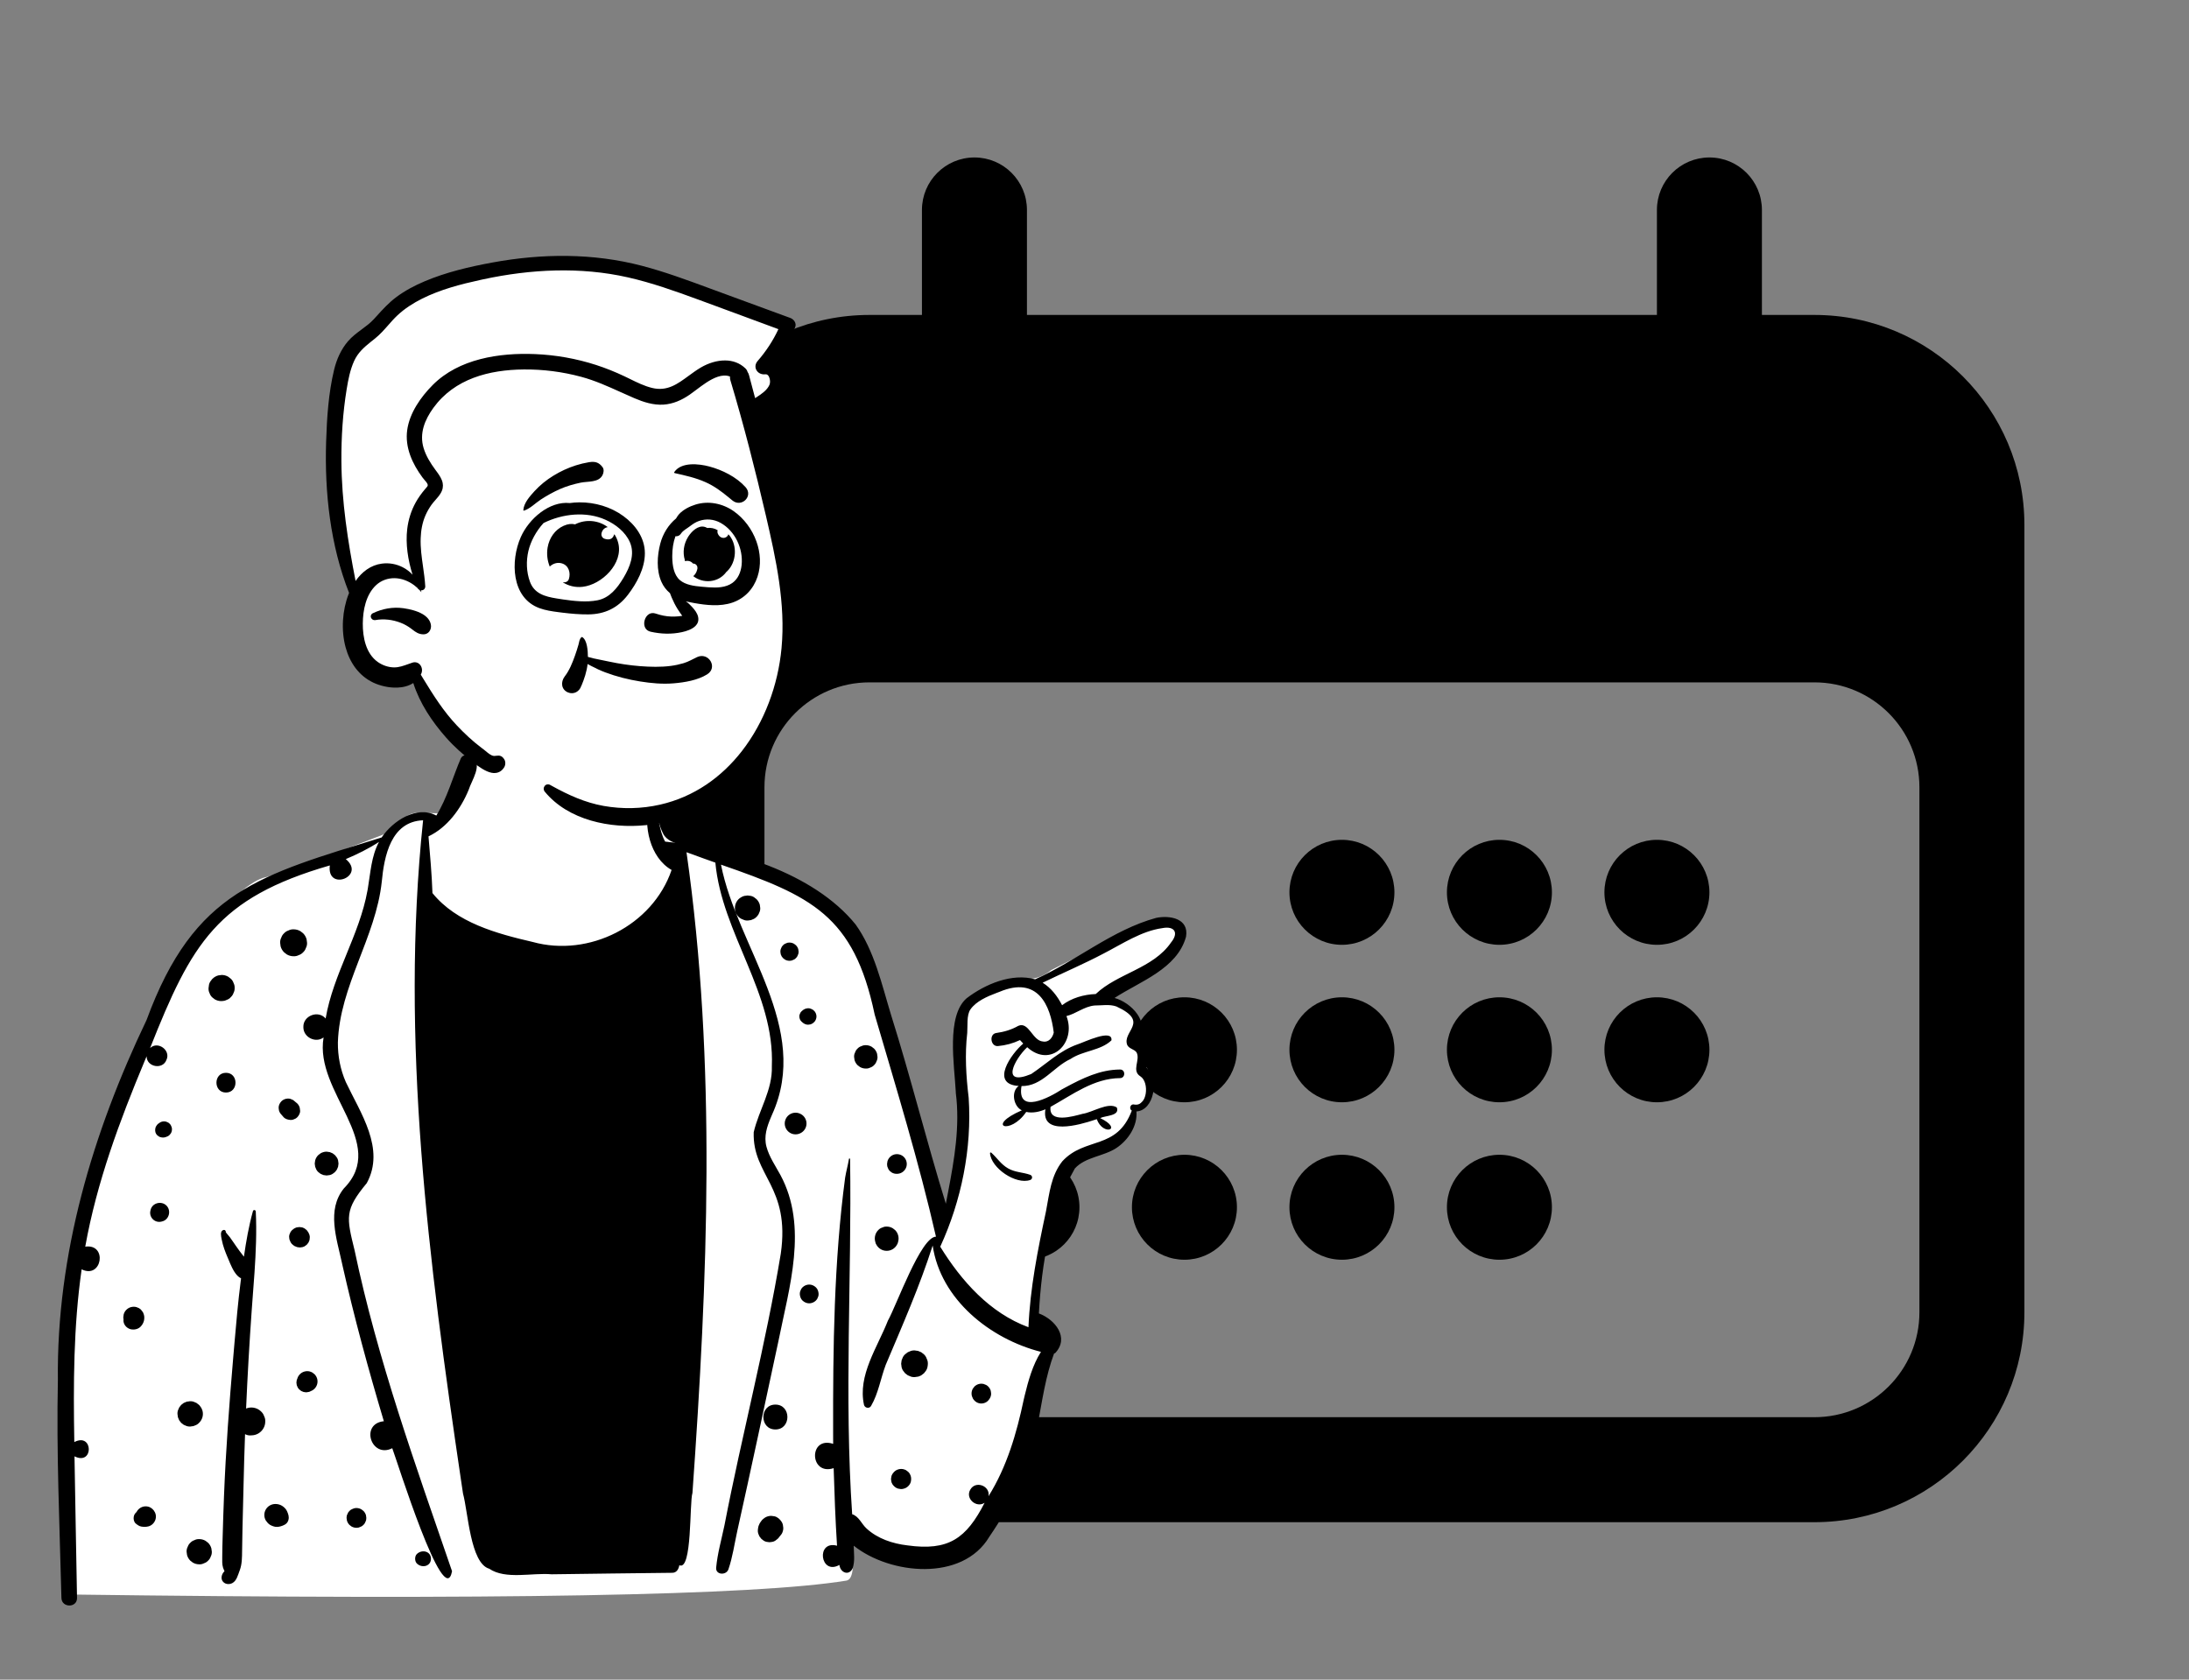 <svg width="129" height="99" viewBox="0 0 129 99" fill="none" xmlns="http://www.w3.org/2000/svg">
<rect x="0" y="0" width="129" height="99" fill="#808080" stroke="none"/>
<path d="M82.175 52.594C82.175 54.302 80.79 55.688 79.081 55.688C77.373 55.688 75.988 54.302 75.988 52.594C75.988 50.885 77.373 49.5 79.081 49.5C80.79 49.5 82.175 50.885 82.175 52.594Z" fill="black"/>
<path d="M60.519 64.969C62.228 64.969 63.613 63.584 63.613 61.875C63.613 60.166 62.228 58.781 60.519 58.781C58.81 58.781 57.425 60.166 57.425 61.875C57.425 63.584 58.81 64.969 60.519 64.969Z" fill="black"/>
<path d="M63.613 71.156C63.613 72.865 62.228 74.25 60.519 74.25C58.81 74.25 57.425 72.865 57.425 71.156C57.425 69.448 58.81 68.063 60.519 68.063C62.228 68.063 63.613 69.448 63.613 71.156Z" fill="black"/>
<path d="M69.8 64.969C71.509 64.969 72.894 63.584 72.894 61.875C72.894 60.166 71.509 58.781 69.8 58.781C68.091 58.781 66.706 60.166 66.706 61.875C66.706 63.584 68.091 64.969 69.8 64.969Z" fill="black"/>
<path d="M72.894 71.156C72.894 72.865 71.509 74.25 69.8 74.25C68.091 74.25 66.706 72.865 66.706 71.156C66.706 69.448 68.091 68.063 69.8 68.063C71.509 68.063 72.894 69.448 72.894 71.156Z" fill="black"/>
<path d="M79.081 64.969C80.79 64.969 82.175 63.584 82.175 61.875C82.175 60.166 80.79 58.781 79.081 58.781C77.373 58.781 75.988 60.166 75.988 61.875C75.988 63.584 77.373 64.969 79.081 64.969Z" fill="black"/>
<path d="M82.175 71.156C82.175 72.865 80.79 74.25 79.081 74.25C77.373 74.25 75.988 72.865 75.988 71.156C75.988 69.448 77.373 68.063 79.081 68.063C80.79 68.063 82.175 69.448 82.175 71.156Z" fill="black"/>
<path d="M88.363 64.969C90.071 64.969 91.456 63.584 91.456 61.875C91.456 60.166 90.071 58.781 88.363 58.781C86.654 58.781 85.269 60.166 85.269 61.875C85.269 63.584 86.654 64.969 88.363 64.969Z" fill="black"/>
<path d="M91.456 71.156C91.456 72.865 90.071 74.25 88.363 74.25C86.654 74.25 85.269 72.865 85.269 71.156C85.269 69.448 86.654 68.063 88.363 68.063C90.071 68.063 91.456 69.448 91.456 71.156Z" fill="black"/>
<path d="M97.644 64.969C99.353 64.969 100.738 63.584 100.738 61.875C100.738 60.166 99.353 58.781 97.644 58.781C95.935 58.781 94.55 60.166 94.55 61.875C94.55 63.584 95.935 64.969 97.644 64.969Z" fill="black"/>
<path d="M91.456 52.594C91.456 54.302 90.071 55.688 88.363 55.688C86.654 55.688 85.269 54.302 85.269 52.594C85.269 50.885 86.654 49.5 88.363 49.5C90.071 49.5 91.456 50.885 91.456 52.594Z" fill="black"/>
<path d="M97.644 55.688C99.353 55.688 100.738 54.302 100.738 52.594C100.738 50.885 99.353 49.5 97.644 49.5C95.935 49.5 94.55 50.885 94.55 52.594C94.55 54.302 95.935 55.688 97.644 55.688Z" fill="black"/>
<path fill-rule="evenodd" clip-rule="evenodd" d="M57.425 9.281C59.134 9.281 60.519 10.666 60.519 12.375V18.563H97.644V12.375C97.644 10.666 99.029 9.281 100.738 9.281C102.446 9.281 103.831 10.666 103.831 12.375V18.563H106.925C113.76 18.563 119.3 24.103 119.3 30.938V77.344C119.3 84.178 113.76 89.719 106.925 89.719H51.238C44.403 89.719 38.863 84.178 38.863 77.344V30.938C38.863 24.103 44.403 18.563 51.238 18.563H54.331V12.375C54.331 10.666 55.717 9.281 57.425 9.281ZM113.113 46.406C113.113 42.989 110.342 40.219 106.925 40.219H51.238C47.82 40.219 45.05 42.989 45.05 46.406V77.344C45.05 80.761 47.82 83.531 51.238 83.531H106.925C110.342 83.531 113.113 80.761 113.113 77.344V46.406Z" fill="black"/>
<path fill-rule="evenodd" clip-rule="evenodd" d="M32.928 41.486C35.027 41.589 38.296 42.489 38.459 43.065C38.715 43.963 38.166 47.33 39.084 49.144C39.474 49.917 40.959 49.848 41.535 50.1C43.459 50.942 49.158 52.54 50.333 54.552C50.803 55.358 53.696 65.361 55.233 70.463C55.406 71.039 55.602 71.571 55.815 72.063L55.893 71.68C56.52 68.596 56.833 66.729 56.833 66.079C56.833 65.064 56.023 60.779 56.833 59.689C57.635 58.61 59.568 57.728 60.438 57.711L60.464 57.71C61.035 57.71 61.53 57.532 61.95 57.175L62.566 56.865C65.698 55.294 67.528 54.432 68.055 54.279C68.897 54.036 70.33 54.554 69.614 55.333C69.136 55.852 67.936 56.77 66.013 58.088L65.287 58.664L65.375 58.709C66.312 59.203 66.863 59.618 67.028 59.955C67.198 60.303 67.117 60.714 66.784 61.188L66.834 61.238C67.255 61.651 67.466 61.928 67.466 62.07V62.759C67.885 63.373 67.99 63.885 67.78 64.295C67.571 64.705 67.238 65.06 66.784 65.361C66.448 66.242 66.049 66.87 65.586 67.243C65.123 67.617 64.322 67.927 63.184 68.176L62.155 70.638L61.32 74.097L60.9 77.956L61.022 78.044C61.588 78.456 61.95 78.762 61.95 79.078C61.95 79.569 59.667 91.134 56.116 91.652C55.347 91.764 51.364 91.215 50.056 90.151L50.075 90.266C50.383 92.125 50.318 93.09 49.88 93.162C44.498 94.044 29.211 94.317 4.02 93.98C3.87 80.61 4.548 71.706 6.053 67.267C9.903 55.916 14.148 52.039 15.633 51.707C16.933 51.416 21.444 49.621 22.705 49.144C23.528 48.833 23.704 47.901 24.642 47.901L24.718 47.901C25.625 47.91 26.43 48.072 26.881 47.606C28.067 46.382 27.736 44.687 28.228 43.065C28.499 42.171 30.351 41.358 32.928 41.486Z" fill="white"/>
<path fill-rule="evenodd" clip-rule="evenodd" d="M27.16 44.691C27.283 44.447 27.61 44.479 27.826 44.589C28.473 45.063 27.796 45.98 27.617 46.557C27.156 47.678 26.356 48.773 25.252 49.296C25.343 50.41 25.447 51.521 25.485 52.638C26.897 54.389 29.278 55.029 31.392 55.52C34.711 56.438 38.457 54.557 39.578 51.276C38.303 50.552 37.89 48.655 38.27 47.331C38.303 47.239 38.448 47.197 38.499 47.301C38.848 48.019 38.801 48.895 39.198 49.605C43.008 49.97 47.925 51.407 50.422 54.489C51.528 56.03 51.966 58.035 52.511 59.821C53.673 63.505 54.599 67.262 55.739 70.949L55.874 70.251C56.242 68.33 56.577 66.382 56.328 64.428L56.324 64.334C56.242 62.779 55.756 59.889 56.962 58.84C58.053 58.006 59.633 57.336 61.002 57.721C63.438 56.636 65.54 54.811 68.135 54.1C68.933 53.936 70.082 54.13 69.893 55.214C69.37 57.108 67.18 57.843 65.682 58.82C66.642 59.081 67.812 60.248 67.062 61.266C67.056 61.284 67.05 61.297 67.044 61.308C67.653 61.578 67.738 62.255 67.588 62.836C67.573 62.989 67.533 62.858 67.623 62.997C68.309 63.644 68.006 65.448 66.972 65.509C67.04 66.364 66.491 67.194 65.796 67.66C65.046 68.162 63.962 68.184 63.342 68.871C61.885 71.441 61.382 74.473 61.223 77.415C62.184 77.775 63.045 78.85 62.173 79.762C62.156 79.764 62.138 79.766 62.121 79.767C61.615 81.117 61.42 82.556 61.152 83.966C60.741 86.371 59.668 88.58 58.298 90.584C56.715 93.236 52.456 92.816 50.31 91.104C50.318 91.553 50.392 92 50.249 92.433C50.036 92.902 49.519 92.7 49.467 92.238C48.333 92.876 48.066 90.771 49.327 91.105C49.23 89.582 49.174 88.058 49.128 86.534C47.7 86.996 47.639 84.627 49.099 85.101L49.097 84.446C49.087 79.426 49.142 74.388 49.805 69.408C49.866 69.035 49.97 68.675 50.03 68.304C50.037 68.266 50.096 68.277 50.097 68.314C50.199 75.287 49.744 82.275 50.219 89.25C50.615 89.371 50.773 89.825 51.066 90.09C51.717 90.691 52.603 90.983 53.469 91.085C55.896 91.425 56.943 90.684 58.024 88.575C57.536 88.901 56.878 88.326 57.175 87.81L57.184 87.795C57.493 87.249 58.364 87.576 58.254 88.188C59.34 86.448 59.909 84.486 60.329 82.496L60.385 82.258C60.59 81.413 60.855 80.445 61.345 79.68C58.355 78.918 55.431 76.597 54.963 73.412C54.204 75.797 53.176 78.128 52.196 80.447C51.893 81.253 51.767 82.12 51.333 82.868C51.232 83.041 50.977 82.996 50.919 82.814C50.529 81.07 51.712 79.41 52.325 77.84C52.827 76.953 54.266 72.9 55.158 72.89C54.155 68.496 52.818 64.135 51.545 59.796C50.314 53.937 47.804 52.808 42.489 50.963C43.448 55.849 47.825 60.578 45.496 65.703L45.439 65.836C45.201 66.401 45.003 66.97 45.169 67.59C45.331 68.192 45.698 68.714 45.992 69.256C47.636 72.313 46.505 75.883 45.869 79.067C45.066 82.8 44.273 86.537 43.443 90.265C43.28 91.009 43.174 91.775 42.927 92.496C42.799 92.868 42.163 92.832 42.204 92.398C42.282 91.557 42.519 90.736 42.692 89.909C43.725 84.558 45.123 79.269 46.012 73.894C46.584 69.915 44.333 69.303 44.417 66.733C44.723 65.418 45.533 64.244 45.486 62.843C45.666 58.554 42.542 55.016 42.157 50.844L41.475 50.601C41.135 50.479 40.795 50.356 40.456 50.231C42.24 62.707 41.698 75.456 40.807 87.994C40.624 88.573 40.798 92.614 40.034 92.256C39.995 92.481 39.875 92.704 39.614 92.702C37.246 92.724 34.876 92.761 32.507 92.79C31.368 92.685 29.802 93.12 28.832 92.462C27.714 92.143 27.585 89.113 27.286 88.032L27.169 87.247C25.268 74.411 23.566 61.311 24.933 48.348C23.031 48.421 22.639 50.473 22.498 51.968C22.145 55.266 20.014 58.106 19.912 61.441C19.904 62.251 20.056 63.035 20.38 63.778C21.238 65.598 22.723 67.703 21.613 69.736C20.301 71.319 20.415 71.736 20.896 73.692C22.251 80.159 24.5 86.375 26.64 92.61C26.175 95.034 23.379 86.037 23.116 85.359C21.878 85.981 21.201 83.915 22.621 83.768C21.709 80.716 20.87 77.64 20.171 74.53L20.152 74.442C19.844 73.006 19.236 71.323 20.262 70.049C22.906 67.375 18.515 64.387 19.069 61.148C18.591 61.503 17.867 61.13 17.878 60.534C17.856 59.864 18.757 59.52 19.19 60.032C19.636 57.404 21.186 55.11 21.655 52.49L21.677 52.367C21.835 51.441 21.88 50.467 22.335 49.623C21.716 50.025 21.057 50.35 20.378 50.636C21.591 51.649 19.243 52.574 19.437 51.009C12.788 52.933 11.285 55.616 8.844 61.776C9.3 61.334 10.081 61.907 9.808 62.472C9.59 63.067 8.64 62.893 8.64 62.259L8.529 62.524C7.049 66.064 5.701 69.69 5.024 73.478C6.352 73.29 6.014 75.413 4.811 74.815C4.328 78.184 4.32 81.601 4.379 84.997C5.499 84.409 5.533 86.406 4.39 85.837C4.432 88.62 4.493 91.403 4.539 94.186C4.548 94.779 3.635 94.776 3.62 94.186C3.513 89.91 3.319 85.626 3.411 81.348C3.324 73.923 5.459 66.767 8.639 60.116C11.453 52.458 15.34 51.587 22.491 49.36C23.152 48.38 24.562 47.453 25.713 48.069C26.356 47.03 26.683 45.798 27.16 44.691ZM14.907 71.382C14.934 71.287 15.069 71.311 15.073 71.404C15.133 72.605 15.079 73.814 14.997 75.021C14.947 75.757 14.886 76.493 14.834 77.225C14.697 79.155 14.586 81.087 14.502 83.02C14.531 83.008 14.561 82.997 14.593 82.989C14.739 82.949 14.884 82.949 15.03 82.989C15.159 83.025 15.273 83.088 15.371 83.18L15.392 83.2C15.472 83.274 15.528 83.362 15.562 83.463C15.609 83.554 15.633 83.651 15.633 83.754L15.632 83.78C15.632 83.928 15.595 84.066 15.52 84.194C15.447 84.317 15.349 84.415 15.226 84.489C15.098 84.563 14.96 84.6 14.811 84.601C14.796 84.602 14.78 84.604 14.764 84.604C14.653 84.609 14.55 84.586 14.455 84.536L14.441 84.531V84.531C14.405 85.512 14.375 86.494 14.354 87.475C14.334 88.331 14.308 89.186 14.291 90.042L14.283 90.47V90.47L14.267 91.415C14.262 91.804 14.265 92.177 14.133 92.543L14.117 92.586C14.021 92.831 13.947 93.172 13.693 93.308C13.49 93.416 13.216 93.376 13.099 93.164C13.001 92.987 13.086 92.732 13.231 92.612C13.228 92.604 13.224 92.597 13.22 92.589C13.198 92.524 13.164 92.463 13.144 92.398C13.08 92.19 13.098 91.969 13.097 91.753C13.097 91.373 13.11 90.992 13.12 90.612C13.142 89.804 13.168 88.996 13.2 88.188C13.307 85.478 13.509 82.768 13.74 80.066L13.818 79.153C13.922 77.941 14.031 76.726 14.184 75.52C14.191 75.462 14.198 75.404 14.206 75.347C14.124 75.306 14.047 75.249 13.987 75.185C13.744 74.93 13.597 74.549 13.459 74.221L13.427 74.146C13.277 73.796 13.139 73.441 13.067 73.065L13.06 73.03C13.028 72.87 12.964 72.586 13.134 72.509C13.222 72.468 13.278 72.497 13.307 72.586C13.311 72.597 13.308 72.61 13.302 72.62C13.371 72.728 13.481 72.828 13.55 72.927L13.787 73.266V73.266L13.904 73.436C14.053 73.654 14.211 73.864 14.375 74.07C14.504 73.165 14.662 72.263 14.907 71.382ZM24.617 91.552C24.914 91.32 25.396 91.446 25.396 91.874C25.396 92.305 24.913 92.429 24.617 92.197L24.603 92.186V92.186L24.589 92.174C24.428 92.048 24.422 91.721 24.576 91.585L24.589 91.575C24.598 91.567 24.607 91.559 24.617 91.552ZM11.714 90.716L11.74 90.716C11.874 90.716 11.999 90.75 12.115 90.818C12.165 90.856 12.215 90.895 12.265 90.934C12.357 91.026 12.421 91.136 12.456 91.262L12.483 91.459V91.459C12.486 91.561 12.466 91.657 12.419 91.745C12.389 91.838 12.337 91.918 12.265 91.985C12.197 92.057 12.118 92.109 12.026 92.138C11.945 92.181 11.858 92.203 11.765 92.203L11.74 92.202C11.605 92.202 11.48 92.168 11.364 92.101C11.314 92.062 11.264 92.023 11.214 91.985C11.122 91.892 11.058 91.783 11.023 91.657C11.014 91.591 11.006 91.525 10.996 91.459C10.993 91.357 11.014 91.262 11.06 91.173C11.091 91.081 11.142 91.001 11.214 90.934C11.282 90.861 11.361 90.81 11.453 90.78C11.534 90.737 11.622 90.716 11.714 90.716V90.716ZM45.45 89.346L45.639 89.371V89.371C45.819 89.412 45.965 89.545 46.062 89.697C46.114 89.779 46.142 89.867 46.147 89.961C46.167 90.055 46.163 90.149 46.134 90.243C46.112 90.336 46.069 90.416 46.007 90.485C45.985 90.519 45.96 90.55 45.931 90.577C45.872 90.676 45.783 90.741 45.69 90.807C45.613 90.857 45.528 90.883 45.437 90.888C45.378 90.904 45.317 90.904 45.257 90.888C45.166 90.883 45.082 90.857 45.004 90.807C44.958 90.772 44.912 90.736 44.867 90.7C44.826 90.654 44.789 90.605 44.754 90.555C44.73 90.499 44.707 90.445 44.684 90.39C44.641 90.258 44.662 90.141 44.685 90.009C44.689 89.987 44.694 89.967 44.702 89.945L44.718 89.903C44.759 89.794 44.782 89.757 44.855 89.661L44.883 89.624C44.897 89.605 44.911 89.587 44.928 89.57C44.974 89.523 45.04 89.483 45.092 89.442C45.203 89.378 45.322 89.346 45.45 89.346ZM20.982 88.884L21.006 88.884C21.111 88.885 21.209 88.911 21.299 88.964L21.418 89.055V89.055C21.49 89.128 21.54 89.213 21.568 89.312C21.574 89.364 21.581 89.415 21.588 89.467C21.591 89.547 21.575 89.621 21.538 89.692C21.515 89.763 21.475 89.825 21.418 89.879C21.365 89.935 21.302 89.975 21.23 89.999C21.167 90.032 21.1 90.049 21.028 90.049L21.006 90.049C20.901 90.049 20.803 90.022 20.712 89.97L20.594 89.879V89.879C20.522 89.806 20.472 89.72 20.444 89.621C20.438 89.57 20.43 89.519 20.423 89.467C20.42 89.387 20.437 89.312 20.474 89.243C20.497 89.17 20.537 89.108 20.594 89.055C20.647 88.998 20.709 88.958 20.781 88.935C20.844 88.902 20.911 88.885 20.982 88.884V88.884ZM16.226 88.646C16.377 88.644 16.529 88.687 16.653 88.774C16.772 88.859 16.863 88.951 16.922 89.088C16.937 89.126 16.953 89.162 16.967 89.2C17.029 89.365 17.04 89.531 16.955 89.692C16.872 89.849 16.693 89.917 16.533 89.964C16.398 90.004 16.244 90.011 16.109 89.962C16.042 89.939 15.977 89.913 15.916 89.877C15.803 89.807 15.742 89.724 15.666 89.621C15.607 89.521 15.577 89.411 15.577 89.294C15.577 89.177 15.607 89.068 15.666 88.966C15.782 88.768 15.997 88.647 16.226 88.646ZM8.587 88.785C8.777 88.785 8.944 88.873 9.059 89.021C9.175 89.172 9.218 89.359 9.166 89.546C9.112 89.743 8.949 89.916 8.746 89.966C8.596 90.003 8.474 90.001 8.325 89.976C8.199 89.954 8.102 89.879 8.005 89.802C7.895 89.712 7.861 89.547 7.879 89.415C7.897 89.282 7.958 89.196 8.051 89.117L8.052 89.115L8.017 89.142C8.03 89.13 8.043 89.118 8.056 89.106C8.06 89.098 8.064 89.09 8.067 89.082C8.121 88.992 8.193 88.92 8.283 88.867C8.377 88.812 8.478 88.785 8.587 88.785ZM52.95 86.602C53.055 86.574 53.16 86.574 53.264 86.602C53.342 86.62 53.409 86.655 53.466 86.708C53.523 86.746 53.571 86.794 53.606 86.853L53.618 86.874C53.7 87.013 53.713 87.173 53.678 87.329C53.634 87.522 53.456 87.697 53.264 87.742L53.258 87.743V87.743L53.252 87.745C53.174 87.769 53.095 87.773 53.017 87.755C52.939 87.751 52.866 87.728 52.799 87.685C52.714 87.63 52.643 87.56 52.588 87.475C52.545 87.407 52.522 87.334 52.518 87.256C52.504 87.204 52.504 87.152 52.518 87.1C52.522 87.021 52.545 86.949 52.588 86.881L52.68 86.762V86.762L52.69 86.754V86.754C52.763 86.68 52.85 86.63 52.95 86.602ZM45.695 82.788C46.639 82.788 46.638 84.254 45.695 84.254C44.75 84.254 44.751 82.788 45.695 82.788ZM11.104 82.603C11.204 82.581 11.303 82.585 11.402 82.616C11.462 82.641 11.521 82.666 11.58 82.691L11.731 82.808V82.808C11.759 82.832 11.773 82.857 11.799 82.891L11.831 82.934C11.878 82.996 11.879 83.01 11.931 83.144C11.966 83.272 11.966 83.4 11.931 83.528C11.914 83.59 11.889 83.649 11.857 83.703C11.827 83.755 11.791 83.8 11.752 83.842L11.731 83.863C11.664 83.936 11.584 83.987 11.491 84.017C11.433 84.051 11.37 84.067 11.303 84.067C11.204 84.09 11.104 84.085 11.005 84.054C10.946 84.029 10.887 84.004 10.828 83.98L10.676 83.863L10.559 83.711L10.522 83.623V83.623L10.485 83.533L10.458 83.335C10.454 83.232 10.475 83.137 10.522 83.048C10.54 82.985 10.572 82.93 10.618 82.883C10.651 82.827 10.696 82.782 10.752 82.749C10.798 82.703 10.854 82.671 10.916 82.653C10.975 82.62 11.037 82.603 11.104 82.603ZM57.834 81.556C57.912 81.553 57.986 81.57 58.053 81.606C58.077 81.614 58.1 81.624 58.123 81.635C58.21 81.686 58.279 81.755 58.33 81.842C58.372 81.908 58.395 81.98 58.399 82.057C58.414 82.126 58.413 82.196 58.394 82.266L58.388 82.287C58.372 82.344 58.348 82.396 58.316 82.444C58.313 82.45 58.31 82.456 58.306 82.461C58.257 82.537 58.193 82.6 58.114 82.647C58.026 82.697 57.932 82.723 57.829 82.724C57.625 82.724 57.45 82.614 57.342 82.444C57.327 82.421 57.318 82.39 57.308 82.366C57.298 82.343 57.283 82.313 57.275 82.287C57.248 82.184 57.248 82.082 57.275 81.98C57.293 81.905 57.327 81.839 57.378 81.784C57.419 81.721 57.473 81.671 57.54 81.635C57.623 81.587 57.713 81.561 57.808 81.556L57.834 81.556ZM17.943 80.839C18.043 80.812 18.142 80.809 18.241 80.832L18.266 80.839C18.346 80.858 18.414 80.894 18.473 80.947C18.539 80.99 18.591 81.047 18.629 81.118C18.684 81.212 18.712 81.314 18.712 81.424C18.712 81.534 18.684 81.636 18.629 81.73C18.575 81.822 18.503 81.894 18.411 81.948L18.332 81.986V81.986C18.265 82.028 18.195 82.05 18.118 82.054C18.067 82.068 18.016 82.068 17.966 82.054C17.914 82.054 17.866 82.041 17.821 82.015C17.772 82.001 17.73 81.977 17.694 81.941C17.631 81.9 17.582 81.847 17.546 81.78L17.488 81.642V81.642L17.468 81.49V81.49L17.488 81.338V81.338L17.52 81.263V81.263C17.548 81.159 17.6 81.07 17.676 80.995C17.752 80.919 17.841 80.868 17.943 80.839ZM53.683 79.623C53.788 79.59 53.892 79.585 53.997 79.609C54.067 79.609 54.134 79.627 54.195 79.663C54.262 79.681 54.32 79.715 54.369 79.764C54.454 79.819 54.521 79.893 54.571 79.984L54.65 80.172V80.172C54.698 80.294 54.681 80.474 54.652 80.596C54.628 80.697 54.582 80.785 54.514 80.86C54.479 80.918 54.433 80.964 54.374 80.999C54.308 81.06 54.231 81.103 54.143 81.128L54.119 81.135L54.111 81.137C54.109 81.138 54.108 81.138 54.106 81.138C54.106 81.139 54.104 81.139 54.103 81.139C54.069 81.147 54.033 81.152 53.997 81.154C53.892 81.177 53.788 81.172 53.683 81.139C53.621 81.113 53.558 81.087 53.495 81.06C53.442 81.02 53.389 80.979 53.336 80.938C53.295 80.884 53.254 80.831 53.213 80.778C53.155 80.688 53.124 80.59 53.12 80.486C53.101 80.416 53.101 80.347 53.12 80.277C53.12 80.205 53.138 80.14 53.173 80.079C53.205 79.981 53.259 79.896 53.336 79.825C53.389 79.784 53.442 79.743 53.495 79.702C53.558 79.676 53.621 79.649 53.683 79.623ZM7.719 77.043C7.827 77.013 7.936 77.013 8.045 77.043L8.191 77.104V77.104C8.263 77.143 8.32 77.196 8.364 77.263C8.418 77.322 8.455 77.392 8.474 77.472C8.516 77.581 8.511 77.755 8.477 77.867C8.439 77.994 8.38 78.094 8.289 78.19C8.137 78.347 7.903 78.392 7.696 78.345C7.639 78.332 7.585 78.306 7.536 78.275C7.38 78.179 7.275 78.01 7.275 77.824C7.275 77.803 7.277 77.783 7.28 77.763C7.27 77.722 7.266 77.679 7.267 77.635L7.289 77.472V77.472L7.29 77.468C7.319 77.364 7.371 77.275 7.447 77.2C7.517 77.13 7.598 77.08 7.691 77.05L7.715 77.043H7.719ZM62.099 60.861C61.902 59.247 61.162 57.51 58.904 58.458L58.737 58.521C58.178 58.732 57.527 59.01 57.187 59.498C56.953 59.835 57.032 60.487 57 60.88C56.853 62.157 56.932 63.432 57.085 64.704C57.283 67.684 56.656 70.773 55.409 73.482C56.657 75.502 58.328 77.386 60.608 78.228C60.705 75.931 61.154 73.676 61.633 71.435L61.652 71.337C61.843 70.326 61.939 69.289 62.603 68.448C63.953 66.982 65.811 67.812 66.699 65.457C66.513 65.363 66.616 65.04 66.841 65.102C67.62 65.24 67.746 63.795 67.213 63.447C66.657 63.108 67.217 62.483 66.98 62.032C66.848 61.837 66.564 61.831 66.435 61.606C66.093 60.781 67.804 60.252 65.791 59.322C65.379 59.176 64.919 59.267 64.503 59.265C63.892 59.322 63.406 59.753 62.847 59.888C63.456 61.464 61.92 62.982 60.534 61.723C59.78 62.436 58.936 64.061 60.77 63.304C61.667 62.705 62.44 61.931 63.481 61.562L63.504 61.555C63.89 61.428 65.583 60.606 65.499 61.318C64.865 61.929 63.819 61.922 63.085 62.419C62.067 62.889 61.416 64.03 60.198 64.014C59.917 65.72 61.853 64.682 62.573 64.212L62.773 64.103C63.79 63.554 64.822 63.045 66.007 63.038C66.335 63.036 66.333 63.541 66.007 63.545C64.462 63.555 63.205 64.52 61.91 65.239C61.783 66.234 63.241 65.798 63.794 65.651C64.374 65.57 65.306 64.942 65.814 65.274C66.012 65.784 65.138 65.746 64.834 65.901C66.223 66.568 65.006 66.988 64.634 65.963L64.525 66C63.595 66.313 61.34 66.956 61.608 65.381C61.267 65.531 60.852 65.621 60.476 65.538C59.538 66.925 58.042 66.388 60.217 65.443C59.727 65.215 59.563 64.335 60.034 64.007C58.322 63.903 59.593 62.106 60.301 61.508C60.235 61.44 60.17 61.371 60.109 61.302C59.701 61.496 59.271 61.614 58.812 61.656C58.373 61.696 58.275 60.948 58.709 60.886C59.173 60.821 59.602 60.697 60.011 60.463C60.631 60.196 60.843 61.347 61.464 61.387C61.802 61.454 62.031 61.157 62.099 60.861ZM47.687 75.713C47.837 75.713 47.971 75.775 48.079 75.875C48.188 75.974 48.235 76.124 48.242 76.266C48.244 76.343 48.229 76.414 48.194 76.48C48.172 76.549 48.133 76.608 48.079 76.658C47.978 76.758 47.829 76.82 47.687 76.82C47.538 76.82 47.404 76.758 47.295 76.658C47.187 76.558 47.14 76.41 47.133 76.266C47.13 76.191 47.146 76.119 47.181 76.053C47.201 75.991 47.234 75.937 47.28 75.89L47.295 75.875C47.396 75.774 47.545 75.713 47.687 75.713ZM52.23 72.295L52.254 72.295C52.38 72.296 52.498 72.328 52.607 72.391C52.655 72.428 52.702 72.464 52.749 72.501C52.837 72.589 52.896 72.692 52.929 72.811C52.963 72.935 52.963 73.059 52.929 73.183C52.918 73.255 52.891 73.324 52.849 73.384C52.788 73.487 52.705 73.57 52.602 73.631C52.494 73.694 52.378 73.724 52.254 73.725C52.129 73.724 52.013 73.694 51.905 73.631C51.802 73.57 51.719 73.487 51.658 73.384C51.616 73.324 51.589 73.255 51.578 73.183C51.544 73.059 51.544 72.935 51.578 72.811C51.608 72.7 51.662 72.603 51.739 72.52L51.758 72.501C51.821 72.432 51.896 72.384 51.983 72.356C52.06 72.316 52.142 72.295 52.23 72.295ZM17.566 72.334C17.619 72.319 17.672 72.319 17.725 72.334C17.804 72.337 17.878 72.361 17.947 72.404C17.987 72.436 18.028 72.467 18.068 72.498L18.103 72.54C18.178 72.632 18.18 72.647 18.238 72.787C18.262 72.865 18.265 72.942 18.248 73.02C18.248 73.073 18.235 73.122 18.209 73.167C18.194 73.217 18.17 73.26 18.133 73.296C18.107 73.34 18.072 73.376 18.028 73.402C17.972 73.453 17.906 73.488 17.829 73.506L17.674 73.527V73.527C17.654 73.524 17.634 73.521 17.613 73.519C17.589 73.518 17.565 73.516 17.542 73.511L17.519 73.506V73.506L17.497 73.5C17.469 73.492 17.442 73.481 17.415 73.467C17.365 73.453 17.321 73.427 17.283 73.39C17.218 73.348 17.166 73.292 17.129 73.222L17.119 73.199V73.199C17.105 73.174 17.094 73.149 17.085 73.122C17.061 73.079 17.048 73.033 17.048 72.983C17.033 72.917 17.034 72.851 17.051 72.786L17.058 72.764L17.113 72.632C17.142 72.587 17.172 72.542 17.211 72.505C17.235 72.484 17.292 72.44 17.324 72.417L17.344 72.404V72.404C17.412 72.361 17.486 72.337 17.566 72.334ZM8.877 71.303C8.981 70.894 9.517 70.765 9.809 71.057C10.101 71.349 9.972 71.885 9.564 71.989L9.517 72.001V72.001C9.122 72.101 8.766 71.744 8.866 71.349L8.877 71.303V71.303ZM58.342 67.97C58.339 67.93 58.391 67.915 58.417 67.939C58.764 68.25 58.985 68.624 59.407 68.865C59.831 69.107 60.267 69.088 60.709 69.244C60.859 69.297 60.86 69.498 60.709 69.55C59.873 69.842 58.405 68.853 58.342 67.97ZM19.062 67.906C19.155 67.878 19.248 67.873 19.341 67.894C19.405 67.894 19.464 67.91 19.518 67.942C19.578 67.958 19.629 67.989 19.673 68.032C19.726 68.063 19.767 68.105 19.799 68.158C19.861 68.226 19.903 68.305 19.924 68.396L19.949 68.582V68.582L19.924 68.769V68.769C19.901 68.825 19.877 68.881 19.854 68.936L19.789 69.024C19.737 69.093 19.729 69.094 19.602 69.188C19.522 69.239 19.434 69.267 19.341 69.271C19.279 69.288 19.218 69.288 19.155 69.271C19.092 69.271 19.033 69.255 18.978 69.223C18.919 69.207 18.867 69.176 18.823 69.133C18.747 69.083 18.687 69.018 18.643 68.936C18.619 68.881 18.596 68.825 18.573 68.769L18.547 68.582V68.582L18.573 68.396V68.396L18.574 68.39V68.39C18.607 68.273 18.666 68.172 18.751 68.086L18.891 67.978V67.978C18.946 67.942 19.003 67.924 19.062 67.906ZM52.703 68.046C52.903 67.992 53.122 68.049 53.268 68.195C53.414 68.342 53.472 68.56 53.417 68.76C53.363 68.954 53.207 69.112 53.012 69.165C52.953 69.181 52.894 69.189 52.834 69.186C52.734 69.186 52.641 69.16 52.553 69.11L52.441 69.023V69.023C52.386 68.972 52.348 68.913 52.325 68.843C52.29 68.777 52.274 68.706 52.277 68.629L52.277 68.615C52.274 68.588 52.278 68.56 52.287 68.534C52.287 68.505 52.291 68.478 52.298 68.451C52.351 68.257 52.509 68.1 52.703 68.046ZM9.668 66.095C9.732 66.093 9.792 66.106 9.847 66.135C9.906 66.154 9.956 66.186 9.997 66.232C10.043 66.273 10.075 66.324 10.094 66.382C10.123 66.437 10.136 66.497 10.134 66.561C10.134 66.645 10.113 66.724 10.071 66.796C10.046 66.828 10.022 66.859 9.997 66.89C9.94 66.949 9.871 66.988 9.792 67.011L9.746 67.027V67.027C9.678 67.051 9.612 67.052 9.541 67.043C9.467 67.033 9.398 67.013 9.338 66.967C9.279 66.932 9.232 66.885 9.197 66.826L9.158 66.733V66.733C9.149 66.701 9.145 66.653 9.143 66.62C9.143 66.615 9.143 66.611 9.143 66.606C9.143 66.578 9.151 66.509 9.158 66.481C9.174 66.422 9.207 66.366 9.243 66.318C9.275 66.269 9.318 66.23 9.372 66.201L9.377 66.197V66.197L9.382 66.194C9.398 66.182 9.416 66.17 9.433 66.158C9.505 66.116 9.584 66.095 9.668 66.095ZM46.882 65.583C46.998 65.583 47.105 65.613 47.205 65.67C47.208 65.672 47.212 65.673 47.215 65.675C47.31 65.731 47.385 65.806 47.442 65.902C47.499 66 47.528 66.107 47.528 66.221C47.528 66.335 47.499 66.441 47.442 66.54C47.385 66.635 47.31 66.711 47.215 66.767C47.212 66.769 47.208 66.771 47.205 66.772C47.105 66.83 46.998 66.859 46.882 66.859C46.768 66.859 46.66 66.83 46.561 66.772C46.366 66.658 46.245 66.446 46.245 66.221C46.245 65.996 46.366 65.783 46.561 65.67C46.66 65.613 46.768 65.583 46.882 65.583ZM16.954 64.75L16.974 64.749C17.05 64.746 17.122 64.762 17.187 64.798C17.256 64.82 17.316 64.858 17.366 64.912L17.471 65V65L17.502 65.025C17.507 65.029 17.512 65.033 17.517 65.038C17.587 65.109 17.636 65.192 17.663 65.289C17.672 65.345 17.679 65.399 17.685 65.455C17.701 65.599 17.616 65.747 17.522 65.849C17.471 65.903 17.412 65.941 17.342 65.964C17.276 65.999 17.204 66.015 17.128 66.012C16.971 65.998 16.823 65.965 16.71 65.844C16.697 65.829 16.685 65.814 16.672 65.799L16.582 65.695V65.695C16.514 65.626 16.466 65.545 16.44 65.451C16.433 65.401 16.426 65.352 16.42 65.303C16.413 65.156 16.485 65.017 16.582 64.912C16.671 64.815 16.823 64.755 16.954 64.75ZM13.317 63.232C14.066 63.232 14.065 64.395 13.317 64.395C12.568 64.395 12.569 63.232 13.317 63.232ZM50.999 61.602L51.023 61.603C51.147 61.604 51.263 61.635 51.37 61.697L51.51 61.805V61.805C51.595 61.891 51.654 61.992 51.687 62.109C51.695 62.17 51.703 62.231 51.712 62.292C51.715 62.387 51.695 62.476 51.652 62.558C51.624 62.643 51.577 62.717 51.51 62.78C51.447 62.847 51.373 62.894 51.288 62.922C51.206 62.965 51.117 62.985 51.023 62.981C50.898 62.981 50.782 62.95 50.675 62.887C50.628 62.851 50.582 62.815 50.535 62.78C50.456 62.7 50.4 62.608 50.366 62.502L50.358 62.476L50.333 62.292C50.329 62.197 50.349 62.109 50.393 62.027C50.42 61.941 50.468 61.867 50.535 61.805C50.597 61.737 50.672 61.69 50.757 61.663C50.832 61.623 50.913 61.603 50.999 61.602ZM47.623 59.426C47.69 59.424 47.752 59.438 47.811 59.468C47.87 59.488 47.922 59.522 47.966 59.568C48.059 59.643 48.116 59.791 48.116 59.911C48.116 60.032 48.059 60.18 47.966 60.254C47.906 60.314 47.834 60.356 47.752 60.379L47.623 60.397V60.397C47.498 60.402 47.37 60.337 47.281 60.254C47.263 60.238 47.246 60.221 47.227 60.205C47.146 60.13 47.111 60.019 47.106 59.911C47.104 59.855 47.116 59.801 47.142 59.752C47.158 59.7 47.187 59.656 47.227 59.617C47.246 59.602 47.263 59.585 47.281 59.568C47.378 59.478 47.492 59.433 47.623 59.426ZM69.011 55.55C69.485 54.973 69.209 54.563 68.497 54.705C67.271 54.871 66.118 55.646 65.038 56.201C63.86 56.824 62.645 57.337 61.443 57.922C61.939 58.226 62.308 58.703 62.59 59.247C63.152 58.82 63.871 58.616 64.573 58.589C65.847 57.37 67.955 57.09 69.011 55.55ZM13.065 57.465C13.193 57.465 13.313 57.496 13.426 57.556L13.45 57.569L13.604 57.689C13.679 57.758 13.732 57.84 13.763 57.935C13.81 58.026 13.832 58.124 13.828 58.229C13.832 58.335 13.81 58.433 13.763 58.523C13.732 58.619 13.679 58.7 13.604 58.769C13.562 58.825 13.507 58.868 13.441 58.9C13.38 58.925 13.32 58.951 13.258 58.977C13.19 58.998 13.111 59.001 13.036 59.005C12.902 59.004 12.776 58.97 12.659 58.903L12.508 58.786V58.786C12.435 58.718 12.383 58.638 12.353 58.545C12.31 58.463 12.289 58.376 12.289 58.282L12.289 58.257C12.289 58.251 12.289 58.245 12.29 58.238C12.298 58.17 12.308 58.103 12.317 58.035C12.341 57.935 12.386 57.848 12.454 57.775C12.471 57.74 12.494 57.712 12.524 57.689C12.619 57.594 12.731 57.529 12.861 57.492C12.929 57.483 12.997 57.474 13.065 57.465ZM46.503 55.555L46.525 55.556C46.622 55.556 46.712 55.58 46.796 55.629C46.833 55.657 46.869 55.685 46.905 55.713C46.972 55.78 47.018 55.859 47.043 55.95L47.063 56.093V56.093C47.065 56.167 47.05 56.235 47.016 56.3C46.994 56.366 46.957 56.423 46.905 56.472C46.856 56.525 46.799 56.562 46.732 56.583C46.668 56.617 46.599 56.632 46.525 56.63C46.428 56.63 46.337 56.605 46.254 56.556C46.218 56.529 46.181 56.501 46.145 56.472C46.084 56.411 46.041 56.339 46.014 56.258L46.008 56.235L45.988 56.093C45.985 56.018 46 55.95 46.034 55.886C46.056 55.819 46.093 55.761 46.145 55.713C46.194 55.66 46.252 55.623 46.318 55.602C46.376 55.571 46.438 55.556 46.503 55.555V55.555ZM17.277 54.775L17.302 54.775C17.445 54.776 17.579 54.812 17.703 54.884C17.756 54.925 17.809 54.966 17.863 55.008C17.961 55.107 18.029 55.224 18.067 55.358L18.095 55.569V55.569C18.1 55.678 18.077 55.78 18.027 55.874C17.995 55.973 17.941 56.058 17.863 56.13C17.791 56.207 17.706 56.262 17.608 56.294C17.513 56.343 17.412 56.367 17.302 56.362C17.159 56.362 17.025 56.326 16.901 56.254C16.848 56.213 16.795 56.171 16.741 56.13C16.643 56.031 16.575 55.914 16.537 55.78L16.509 55.569V55.569C16.504 55.46 16.527 55.358 16.577 55.263C16.609 55.165 16.663 55.079 16.741 55.008C16.813 54.93 16.898 54.875 16.996 54.844C17.084 54.798 17.177 54.775 17.277 54.775ZM43.962 52.794C44.027 52.776 44.093 52.776 44.158 52.794C44.256 52.798 44.348 52.827 44.433 52.881L44.582 52.997V52.997C44.584 52.999 44.586 53.001 44.589 53.004C44.679 53.095 44.741 53.202 44.776 53.325L44.802 53.519V53.519C44.806 53.619 44.785 53.713 44.739 53.8C44.712 53.883 44.667 53.955 44.606 54.018L44.582 54.041C44.515 54.113 44.436 54.164 44.345 54.194C44.287 54.228 44.224 54.244 44.158 54.244C44.06 54.266 43.962 54.262 43.864 54.231C43.805 54.206 43.746 54.181 43.687 54.157L43.668 54.146C43.446 54.024 43.308 53.769 43.308 53.519C43.308 53.269 43.446 53.013 43.668 52.891C43.675 52.889 43.68 52.885 43.687 52.881C43.772 52.827 43.864 52.798 43.962 52.794Z" fill="black"/>
<path fill-rule="evenodd" clip-rule="evenodd" d="M37.132 48.234C35.524 48.243 34.157 47.787 33.114 47.032C31.812 46.568 30.242 45.852 29.288 45.1C28.916 45.195 28.471 44.8 28.187 44.591C26.417 43.27 25.027 41.335 24.616 39.397C23.98 40.199 23.076 40.233 22.21 39.834C20.393 38.804 20.462 36.636 21.115 35.015C19.741 31.931 18.788 23.79 20.886 20.504C21.316 20.013 21.945 19.719 22.399 19.215C22.802 18.774 23.186 18.324 23.655 17.975C25.088 16.885 27.555 16.305 29.099 16.032C35.548 14.638 40.502 17.143 46.343 19.257C46.007 20.098 45.542 20.864 45.009 21.579C46.459 22.12 45.793 23.337 44.668 23.954L43.998 23.629C45.042 27.364 47.445 36.653 46.408 39.636C45.582 44.29 41.953 48.267 37.132 48.234Z" fill="white"/>
<path fill-rule="evenodd" clip-rule="evenodd" d="M38.064 48.635C35.976 48.849 33.495 48.355 32.102 46.659C32.061 46.608 32.042 46.55 32.041 46.495C32.04 46.433 32.061 46.373 32.097 46.327C32.134 46.278 32.188 46.244 32.249 46.233C32.301 46.224 32.36 46.23 32.421 46.264L32.549 46.335C33.5 46.86 34.487 47.308 35.565 47.5C36.674 47.697 37.804 47.675 38.904 47.425C40.907 46.968 42.528 45.804 43.721 44.269C45.052 42.556 45.852 40.381 46.056 38.207C46.303 35.571 45.73 32.952 45.137 30.4C44.514 27.718 43.834 25.051 43.043 22.414C43.019 22.335 43.013 22.261 43.019 22.192C42.786 22.101 42.538 22.126 42.291 22.209C41.839 22.362 41.39 22.706 41.015 22.989C40.879 23.092 40.752 23.188 40.639 23.265C40.174 23.584 39.665 23.812 39.097 23.849C38.505 23.886 37.926 23.702 37.389 23.472C37.116 23.355 36.848 23.234 36.58 23.113C35.819 22.77 35.067 22.429 34.245 22.208C33.143 21.912 32.006 21.766 30.865 21.776C28.829 21.795 26.787 22.319 25.539 24.041C25.034 24.738 24.704 25.54 24.961 26.401C25.101 26.869 25.365 27.294 25.653 27.685L25.752 27.819C25.91 28.033 26.047 28.247 26.088 28.474C26.123 28.665 26.096 28.867 25.959 29.088C25.874 29.227 25.765 29.352 25.655 29.476C25.576 29.566 25.497 29.656 25.428 29.752C25.291 29.946 25.169 30.156 25.074 30.374C24.887 30.802 24.807 31.262 24.791 31.725C24.771 32.285 24.849 32.832 24.927 33.38C24.983 33.769 25.038 34.158 25.06 34.552C25.064 34.62 25.043 34.672 25.014 34.709C24.978 34.756 24.925 34.785 24.865 34.793C24.847 34.796 24.828 34.796 24.809 34.794C24.819 34.832 24.827 34.87 24.834 34.908C24.796 34.86 24.756 34.813 24.713 34.767C24.711 34.766 24.708 34.764 24.706 34.763C24.662 34.739 24.625 34.702 24.601 34.655C24.541 34.599 24.477 34.546 24.411 34.496C24.063 34.237 23.658 34.084 23.251 34.078C22.858 34.074 22.465 34.207 22.163 34.489C21.562 35.05 21.386 35.965 21.38 36.751C21.373 37.553 21.559 38.516 22.258 39.014C22.539 39.214 22.881 39.334 23.227 39.337C23.513 39.34 23.787 39.239 24.056 39.143C24.139 39.113 24.222 39.083 24.305 39.056C24.398 39.026 24.484 39.028 24.558 39.05C24.642 39.075 24.714 39.127 24.767 39.197C24.82 39.266 24.855 39.352 24.866 39.442C24.876 39.53 24.864 39.621 24.827 39.703C24.817 39.724 24.808 39.744 24.797 39.763L24.951 40.016C25.54 40.982 26.14 41.931 26.926 42.761C27.377 43.238 27.855 43.687 28.38 44.081L28.455 44.137C28.5 44.17 28.551 44.211 28.604 44.255C28.757 44.38 28.941 44.548 29.112 44.555C29.163 44.557 29.207 44.55 29.247 44.545C29.345 44.532 29.427 44.529 29.507 44.561C29.572 44.588 29.639 44.637 29.707 44.739C29.754 44.807 29.778 44.894 29.778 44.981C29.778 45.069 29.754 45.157 29.711 45.227C29.622 45.371 29.514 45.46 29.397 45.511C29.266 45.567 29.122 45.576 28.973 45.548C28.603 45.479 28.195 45.173 27.935 44.974L27.885 44.935C27.309 44.496 26.763 44.01 26.283 43.466C25.465 42.54 24.732 41.449 24.355 40.257C24.089 40.432 23.761 40.515 23.417 40.528C22.917 40.547 22.388 40.418 21.998 40.233C21.138 39.825 20.616 39.054 20.371 38.168C20.087 37.138 20.18 35.955 20.539 35.03C20.55 35.003 20.561 34.976 20.572 34.949C19.464 32.143 19.124 29.028 19.219 26.033C19.263 24.632 19.359 23.161 19.689 21.794C19.837 21.182 20.095 20.598 20.506 20.116C20.741 19.841 21.028 19.627 21.317 19.413C21.567 19.229 21.818 19.044 22.03 18.813L22.13 18.703C22.151 18.68 22.173 18.656 22.195 18.632C22.56 18.23 22.915 17.839 23.358 17.509C23.872 17.127 24.439 16.827 25.028 16.579C26.297 16.043 27.662 15.722 29.013 15.474C31.936 14.936 34.937 14.91 37.824 15.665C39.166 16.016 40.469 16.497 41.77 16.977C41.89 17.021 42.011 17.066 42.132 17.11C43.143 17.483 44.154 17.853 45.165 18.224C45.635 18.396 46.105 18.568 46.575 18.741C46.677 18.778 46.777 18.858 46.834 18.959C46.889 19.056 46.906 19.17 46.861 19.284C46.572 20.014 46.209 20.7 45.766 21.34C45.92 21.444 46.05 21.584 46.15 21.747C46.275 21.953 46.349 22.197 46.354 22.455C46.371 23.322 45.582 23.91 44.928 24.335C44.867 24.374 44.806 24.398 44.748 24.408C45.382 26.833 45.989 29.266 46.505 31.718L46.54 31.888C47.072 34.454 47.415 37.073 46.912 39.673C46.479 41.912 45.474 44.073 43.904 45.741C42.364 47.376 40.299 48.405 38.064 48.635ZM24.312 33.872C24.039 33.004 23.894 32.06 23.998 31.18C24.064 30.628 24.231 30.095 24.501 29.608C24.656 29.329 24.845 29.07 25.052 28.827L25.123 28.745C25.159 28.703 25.195 28.665 25.206 28.617C25.212 28.589 25.205 28.558 25.189 28.522C25.151 28.441 25.081 28.363 25.015 28.287C24.974 28.238 24.933 28.191 24.899 28.145C24.3 27.334 23.853 26.368 23.998 25.339C24.14 24.335 24.797 23.399 25.498 22.694C27.04 21.142 29.431 20.785 31.525 20.87C32.745 20.92 33.962 21.135 35.123 21.51C35.695 21.695 36.255 21.921 36.799 22.179L36.92 22.237C36.985 22.269 37.05 22.301 37.115 22.332C37.54 22.541 37.967 22.752 38.428 22.865C39.33 23.086 39.941 22.62 40.584 22.15C40.804 21.989 41.028 21.825 41.266 21.682L41.315 21.653C41.743 21.404 42.256 21.237 42.749 21.245C43.177 21.251 43.59 21.388 43.926 21.711C43.995 21.777 44.035 21.85 44.054 21.922C44.091 21.974 44.121 22.036 44.14 22.109C44.261 22.561 44.381 23.014 44.5 23.466L44.598 23.403C44.887 23.215 45.202 23 45.344 22.686C45.399 22.564 45.391 22.363 45.322 22.215C45.298 22.163 45.266 22.117 45.222 22.088C45.19 22.067 45.152 22.057 45.107 22.061C44.998 22.075 44.898 22.059 44.813 22.023C44.715 21.982 44.636 21.913 44.586 21.831C44.534 21.747 44.51 21.649 44.523 21.546C44.534 21.458 44.572 21.366 44.647 21.279C45.141 20.71 45.556 20.083 45.872 19.401L43.782 18.628C43.037 18.352 42.291 18.077 41.545 17.803L41.137 17.653C39.781 17.155 38.417 16.669 37.007 16.349C34.204 15.713 31.281 15.862 28.486 16.461L28.317 16.498C27.144 16.753 25.956 17.063 24.879 17.601C24.351 17.865 23.848 18.186 23.417 18.591C23.226 18.77 23.054 18.966 22.882 19.162C22.64 19.437 22.399 19.71 22.112 19.942L21.845 20.155C21.449 20.474 21.091 20.786 20.867 21.281C20.634 21.799 20.522 22.371 20.431 22.929C20.201 24.333 20.11 25.76 20.119 27.182C20.134 29.57 20.497 31.91 20.955 34.242C21.323 33.715 21.84 33.307 22.503 33.22C22.935 33.163 23.363 33.244 23.735 33.435C23.95 33.546 24.146 33.693 24.312 33.872ZM23.617 36.708C23.133 36.521 22.625 36.459 22.113 36.549C22.059 36.558 22.008 36.547 21.965 36.522C21.921 36.497 21.887 36.457 21.868 36.412C21.846 36.361 21.845 36.306 21.864 36.257C21.881 36.214 21.912 36.173 21.97 36.145C22.525 35.88 23.142 35.763 23.753 35.846L23.814 35.855C24.127 35.901 24.567 35.999 24.897 36.191C25.156 36.342 25.346 36.55 25.393 36.822C25.418 36.964 25.382 37.112 25.301 37.219C25.222 37.323 25.101 37.392 24.945 37.388C24.669 37.38 24.506 37.264 24.309 37.113C24.286 37.094 24.261 37.075 24.236 37.056C24.046 36.914 23.839 36.794 23.617 36.708Z" fill="black"/>
<path fill-rule="evenodd" clip-rule="evenodd" d="M34.262 37.56C34.276 37.547 34.299 37.543 34.316 37.553C34.608 37.738 34.642 38.359 34.646 38.718C34.766 38.75 34.886 38.785 34.998 38.81C35.238 38.864 35.479 38.91 35.719 38.959L35.899 38.996C36.501 39.123 37.115 39.217 37.728 39.264C38.324 39.309 38.936 39.326 39.53 39.249C39.785 39.216 40.039 39.161 40.285 39.088C40.576 39.001 40.808 38.857 41.079 38.73C41.757 38.414 42.326 39.341 41.673 39.747C41.113 40.096 40.348 40.222 39.702 40.276C39.041 40.331 38.382 40.271 37.729 40.166C37.023 40.053 36.331 39.879 35.662 39.627C35.379 39.52 35.105 39.391 34.837 39.25L34.764 39.211C34.72 39.187 34.674 39.163 34.627 39.138C34.577 39.586 34.432 40.018 34.258 40.433L34.254 40.426C34.158 40.754 33.814 40.956 33.471 40.812C33.068 40.642 33.037 40.196 33.272 39.88L33.283 39.865C33.558 39.51 33.731 39.07 33.881 38.651C33.958 38.436 34.029 38.215 34.091 37.995C34.136 37.836 34.137 37.676 34.262 37.56ZM44.639 33.997C44.4 34.719 43.879 35.275 43.154 35.52C42.436 35.762 41.636 35.674 40.902 35.543C40.741 35.514 40.578 35.482 40.416 35.446C40.549 35.528 40.666 35.644 40.779 35.767C40.945 35.949 41.096 36.14 41.142 36.367C41.187 36.593 41.115 36.764 40.985 36.894C40.784 37.093 40.461 37.2 40.187 37.259C39.573 37.392 38.958 37.371 38.347 37.235C38.191 37.2 38.085 37.117 38.026 37.008C37.953 36.875 37.947 36.71 37.989 36.56C38.03 36.41 38.12 36.271 38.249 36.194C38.356 36.131 38.49 36.114 38.641 36.164C38.946 36.266 39.248 36.333 39.569 36.341C39.705 36.344 39.842 36.34 39.978 36.327C40.054 36.32 40.131 36.31 40.207 36.298C40.162 36.239 40.119 36.178 40.076 36.116C40.026 36.043 39.977 35.969 39.93 35.895C39.795 35.678 39.682 35.455 39.583 35.219C39.551 35.144 39.522 35.068 39.493 34.992C39.489 34.981 39.485 34.97 39.481 34.959C39.473 34.952 39.464 34.945 39.455 34.937C39.262 34.77 39.099 34.563 38.984 34.307C38.673 33.614 38.724 32.753 38.913 32.034C39.064 31.457 39.398 30.923 39.839 30.561C39.916 30.434 39.967 30.357 40.029 30.292C40.282 30.028 40.636 29.85 40.981 29.742C41.752 29.5 42.591 29.674 43.244 30.134C43.848 30.56 44.32 31.197 44.575 31.907C44.817 32.579 44.864 33.316 44.639 33.997ZM34.14 29.609C35.057 29.602 35.99 29.872 36.733 30.415C37.445 30.933 38.004 31.699 38.003 32.611C38.002 33.5 37.528 34.373 37.002 35.061C36.411 35.833 35.64 36.205 34.67 36.213C34.165 36.218 33.657 36.173 33.157 36.112L32.888 36.078C32.518 36.03 32.144 35.974 31.794 35.846C30.125 35.24 30.073 33.054 30.691 31.656C31.168 30.576 32.376 29.524 33.581 29.65C33.762 29.625 33.949 29.611 34.14 29.609ZM35.688 30.638C34.541 30.122 33.146 30.276 32.033 30.827C31.592 31.308 31.269 31.916 31.139 32.473C31 33.068 31.02 33.709 31.229 34.285C31.485 34.989 32.115 35.163 32.794 35.272L33.058 35.313L33.168 35.33C33.836 35.429 34.565 35.507 35.207 35.382C35.922 35.243 36.376 34.665 36.733 34.072L36.749 34.045C37.12 33.424 37.431 32.668 37.12 31.957C36.855 31.352 36.277 30.902 35.688 30.638ZM42.463 30.817C42.069 30.599 41.62 30.559 41.195 30.706C41.012 30.768 40.854 30.87 40.7 30.985L40.639 31.031C40.451 31.176 40.275 31.249 40.133 31.445L40.115 31.471C40.044 31.578 39.919 31.62 39.805 31.606C39.672 31.972 39.618 32.368 39.617 32.757L39.617 32.809L39.617 32.861C39.626 33.322 39.706 33.885 40.068 34.193C40.398 34.474 40.898 34.542 41.343 34.581L41.687 34.61L41.779 34.617C42.249 34.649 42.764 34.638 43.158 34.36C43.501 34.117 43.663 33.705 43.705 33.298C43.804 32.338 43.319 31.292 42.463 30.817ZM33.889 30.906C34.521 30.583 35.28 30.664 35.816 31.069C35.768 31.078 35.721 31.09 35.675 31.114C35.553 31.175 35.478 31.297 35.449 31.427C35.417 31.573 35.493 31.712 35.638 31.759C35.764 31.799 35.913 31.817 36.03 31.741C36.091 31.701 36.134 31.648 36.162 31.581L36.166 31.571L36.171 31.564L36.173 31.561C36.174 31.56 36.171 31.562 36.168 31.567C36.172 31.559 36.175 31.551 36.178 31.543C36.183 31.532 36.188 31.522 36.192 31.512C36.198 31.506 36.205 31.499 36.211 31.493C36.308 31.643 36.385 31.812 36.433 32C36.744 33.208 35.468 34.462 34.328 34.588C33.897 34.635 33.504 34.532 33.178 34.33C33.181 34.326 33.184 34.322 33.187 34.318C33.318 34.342 33.474 34.283 33.522 34.137C33.643 33.764 33.519 33.328 33.113 33.206C32.851 33.127 32.584 33.214 32.397 33.393C32.256 33.047 32.206 32.657 32.272 32.267C32.367 31.716 32.698 31.22 33.215 30.991C33.466 30.88 33.683 30.856 33.889 30.906ZM40.546 31.652L40.565 31.621C40.76 31.32 41.133 30.951 41.52 31.053C41.575 31.067 41.628 31.09 41.676 31.12C41.889 31.091 42.111 31.139 42.294 31.252L42.289 31.264C42.288 31.267 42.288 31.269 42.287 31.271C42.27 31.344 42.28 31.412 42.314 31.479C42.351 31.552 42.404 31.621 42.476 31.663C42.525 31.691 42.582 31.706 42.639 31.705C42.722 31.704 42.795 31.667 42.855 31.611C42.887 31.581 42.91 31.537 42.922 31.491C42.952 31.52 42.981 31.551 43.008 31.587C43.457 32.178 43.395 33.127 42.868 33.653C42.847 33.674 42.825 33.693 42.802 33.713C42.589 34.007 42.259 34.207 41.864 34.248C41.497 34.285 41.131 34.177 40.85 33.954C40.873 33.942 40.894 33.927 40.912 33.906C40.96 33.852 40.999 33.798 41.029 33.732C41.036 33.715 41.043 33.698 41.05 33.681L41.059 33.656C41.061 33.651 41.076 33.608 41.072 33.615L41.071 33.617L41.077 33.605C41.127 33.479 41.106 33.336 40.987 33.257L40.974 33.248C40.935 33.226 40.887 33.215 40.838 33.215C40.716 33.066 40.535 33.031 40.364 33.075L40.358 33.027C40.358 33.019 40.357 33.011 40.356 33.003C40.224 32.565 40.288 32.068 40.546 31.652ZM34.691 27.246L34.735 27.239C35.066 27.191 35.291 27.246 35.506 27.53C35.609 27.665 35.577 27.868 35.506 28.006C35.277 28.452 34.647 28.36 34.222 28.448C33.807 28.535 33.394 28.652 33.006 28.823C32.61 28.998 32.238 29.205 31.876 29.44C31.548 29.654 31.251 29.975 30.876 30.099C30.86 30.104 30.839 30.089 30.84 30.071C30.867 29.645 31.223 29.254 31.498 28.95C31.817 28.599 32.204 28.288 32.608 28.04C33.024 27.784 33.474 27.574 33.941 27.427C34.186 27.35 34.437 27.288 34.691 27.246ZM39.735 27.825C40.152 27.215 41.188 27.332 41.799 27.495C42.566 27.699 43.397 28.112 43.934 28.71C44.416 29.246 43.695 29.943 43.154 29.492L43.009 29.372L42.917 29.296C42.501 28.956 42.09 28.648 41.583 28.422C40.989 28.156 40.387 28.027 39.759 27.885C39.735 27.88 39.72 27.846 39.735 27.825Z" fill="black"/>
</svg>
